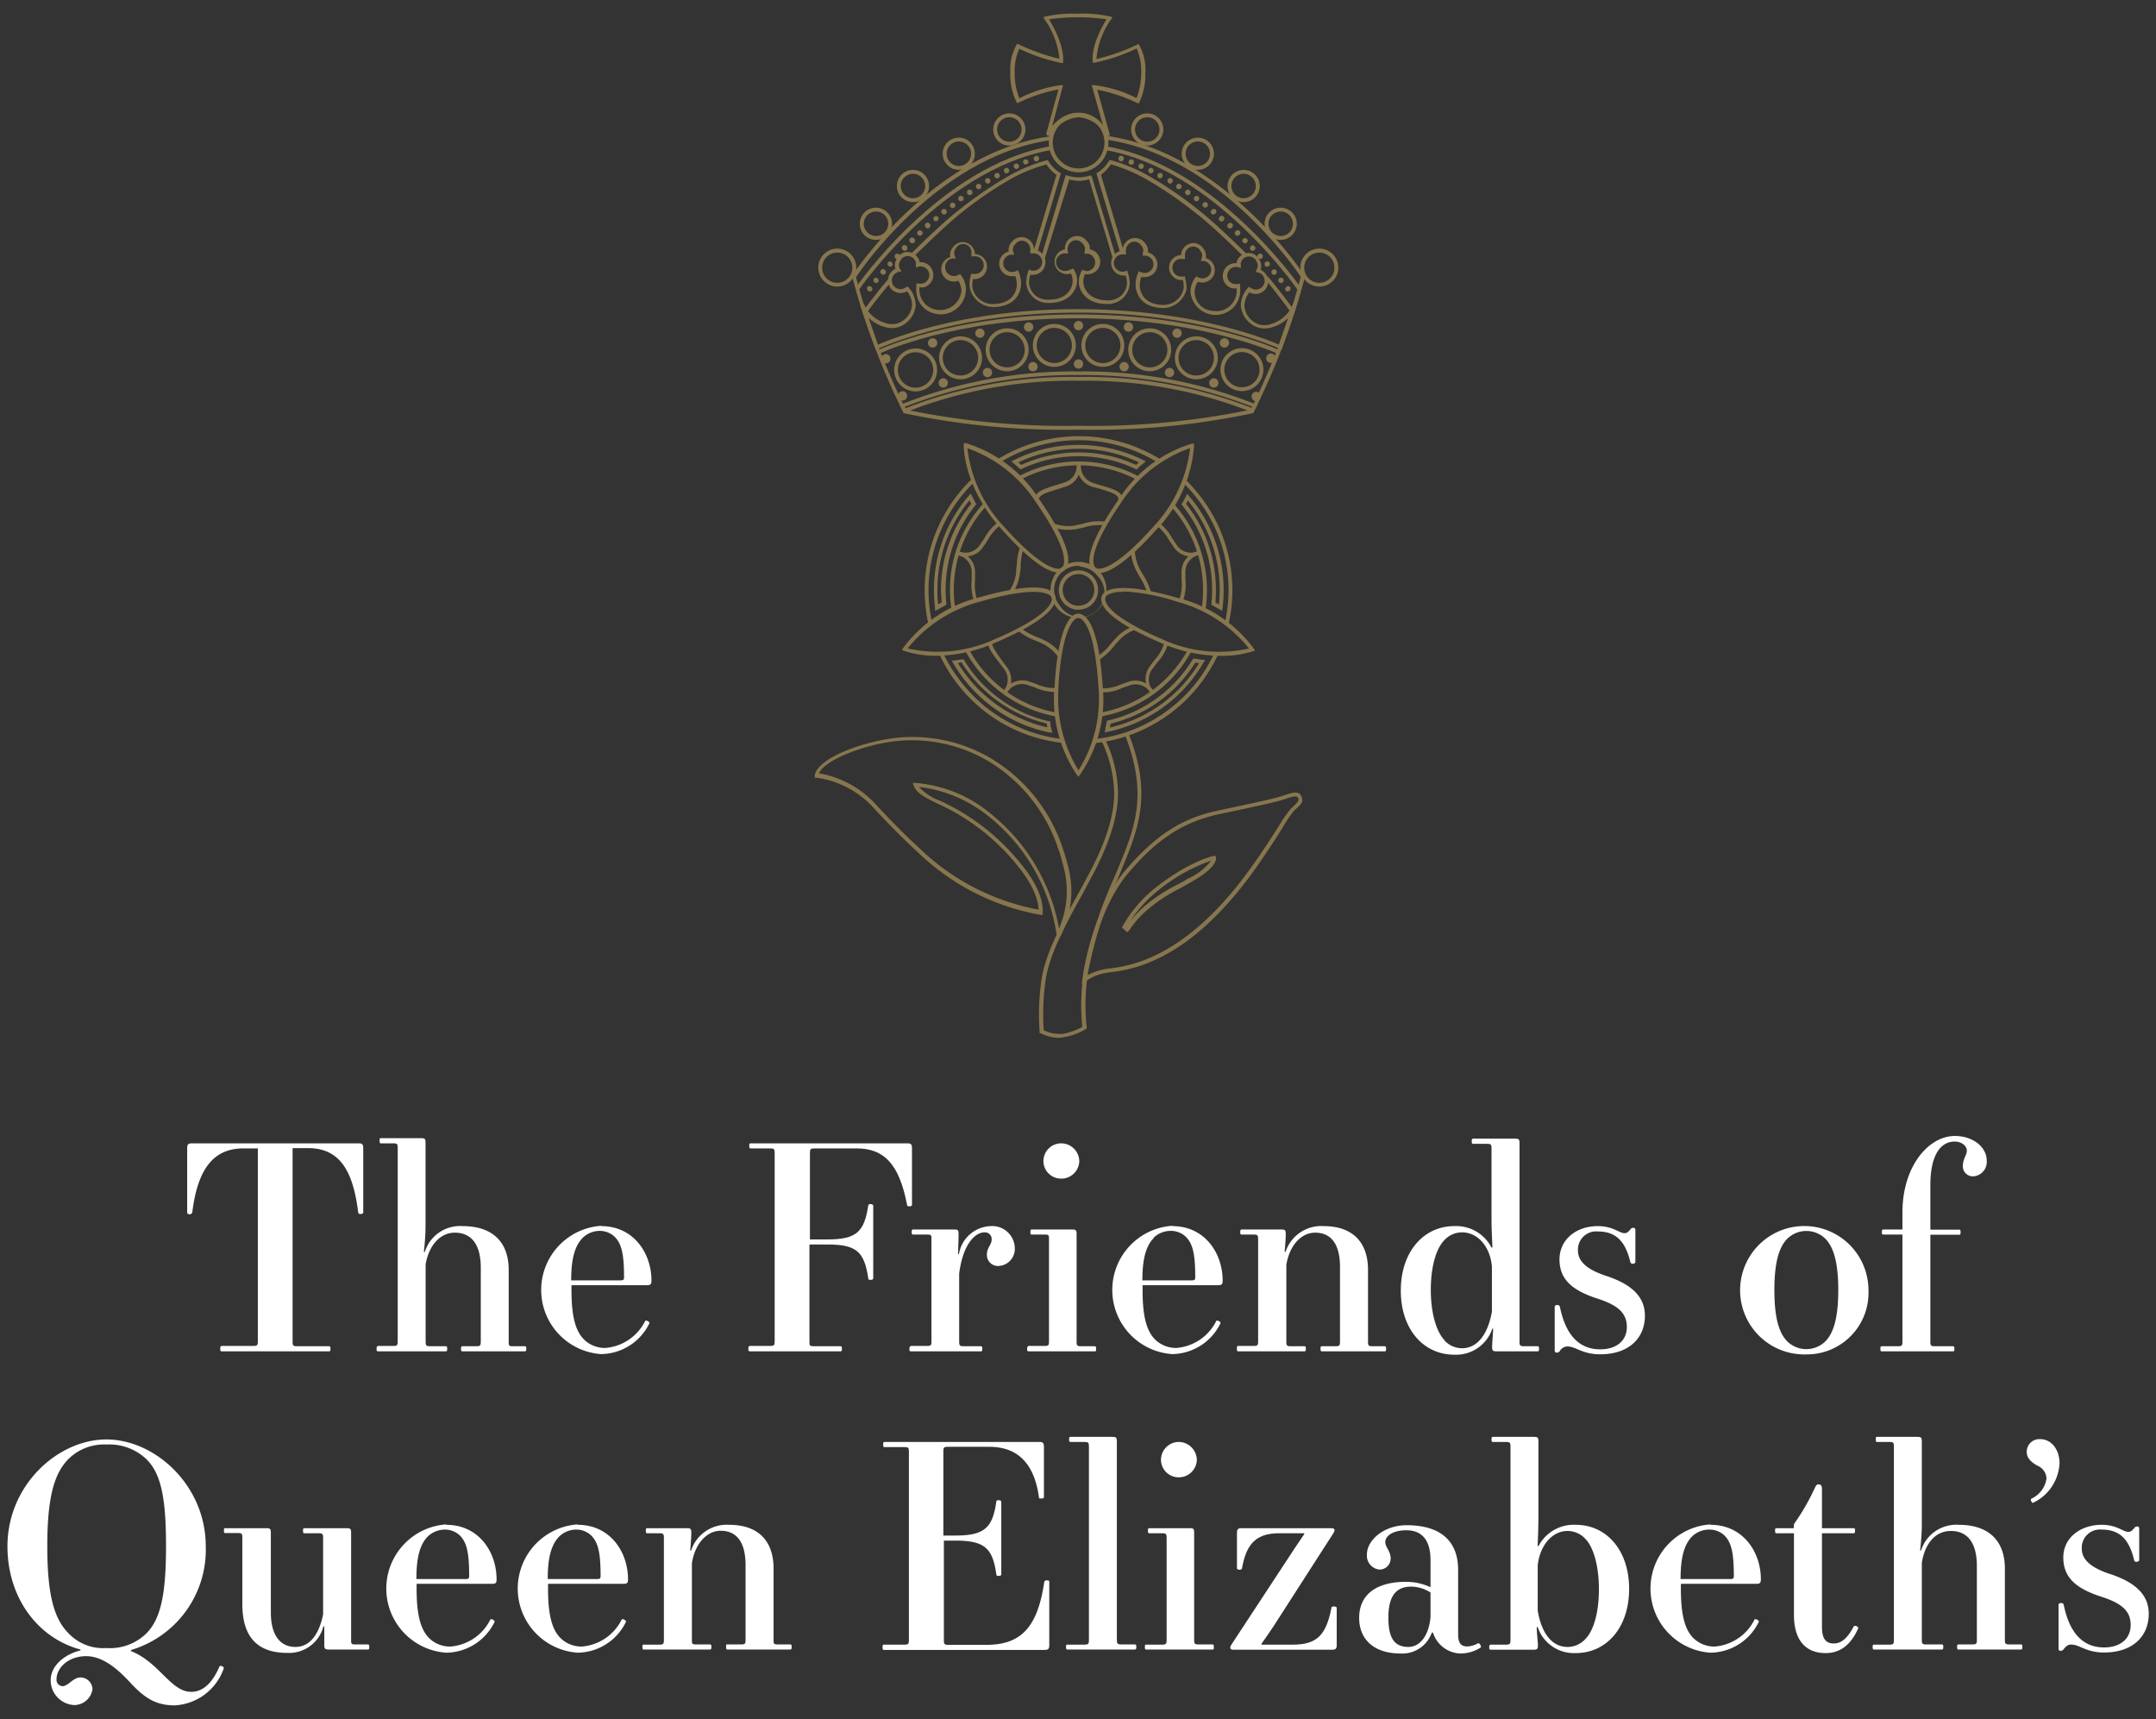 <?xml version="1.0" encoding="utf-8"?>
<svg id="Layer_1" data-name="Layer 1" xmlns="http://www.w3.org/2000/svg" viewBox="0 0 217 173"><rect x="0" y="0" width="217" height="173" fill="#333333" stroke="none"/><defs><style>.cls-1{fill:#fff;}.cls-2{fill:#87764e;}</style></defs><title>qe-centre-logo-white</title><path class="cls-1" d="M22.34,135.45h3.13c.42,0,.48-.06.48-.48v-19.4H24.5c-3,0-4.61,2.05-5.15,6.46a.29.29,0,0,1-.28.17c-.12,0-.23-.06-.23-.17v-6.46c0-.4.09-.51.48-.51H36.08c.4,0,.48.11.48.51V122c0,.14-.14.17-.26.17s-.22,0-.25-.17c-.54-4.41-2-6.46-5.06-6.46H29.45V135c0,.42.06.48.48.48h3.16c.11,0,.17,0,.17.26s-.06.25-.17.25H22.34c-.12,0-.17,0-.17-.25S22.22,135.45,22.34,135.45Z"/><path class="cls-1" d="M38.07,135.45h1.48c.42,0,.48-.06.48-.48V115.54c0-.43-.06-.48-.48-.48h-1.2c-.11,0-.14,0-.14-.26s0-.26.14-.26h4c.43,0,.48.06.48.49v8.42a22.47,22.47,0,0,1-.17,2.5l.09.06a3.71,3.71,0,0,1,3.81-2.62c3,0,4.64,1.59,4.64,4.41V135c0,.42,0,.48.48.48H52.8c.11,0,.17,0,.17.26s-.06.25-.17.25H46.57c-.11,0-.17,0-.17-.25s.06-.26.17-.26h1.34c.42,0,.48-.06.48-.48v-7.43c0-2.41-1-3.52-2.62-3.52-1.47,0-2.61,1.3-2.93,3.18V135c0,.42.06.48.49.48h1.51c.11,0,.17,0,.17.26s-.06.25-.17.25H38.07c-.12,0-.17,0-.17-.25S38,135.45,38.07,135.45Z"/><path class="cls-1" d="M60.51,123.39c3.24,0,5.06,2.7,5.06,5.49,0,.37-.11.46-.46.46H57.52v.51c0,2.76.45,4.18,1.31,5a3,3,0,0,0,2.1.8,4.91,4.91,0,0,0,4-2.7c.09-.15.49.08.43.22a5.48,5.48,0,0,1-4.86,3.1,6.47,6.47,0,0,1,0-12.91Zm-1.85,1.17c-.91.91-1.17,2.41-1.17,4.29H62.3c.4,0,.51,0,.51-.31,0-2.28-.23-3.36-.94-4.07a2.17,2.17,0,0,0-1.53-.6A2.47,2.47,0,0,0,58.66,124.56Z"/><path class="cls-1" d="M75.49,135.45h2c.42,0,.48-.06.48-.48V116.05c0-.42-.06-.48-.48-.48H75.58c-.11,0-.17,0-.17-.26s.06-.25.17-.25H91.31c.4,0,.48.11.48.51v5.66c0,.11-.05.17-.28.17s-.2-.09-.23-.23c-.8-4.07-2.33-5.6-5.06-5.6H82c-.43,0-.48.06-.48.48v8.68h1.79c2.93,0,3.67-.8,4.07-3.36,0-.14.08-.2.22-.2s.29.06.29.17v7.28c0,.12-.06.18-.29.18s-.2-.09-.22-.23c-.4-2.56-1.14-3.33-4.07-3.33H81.47V135c0,.42,0,.48.48.48h2.62c.11,0,.17,0,.17.26s-.06.25-.17.25H75.49c-.11,0-.17,0-.17-.25S75.38,135.45,75.49,135.45Z"/><path class="cls-1" d="M91.76,135.45h1.51c.43,0,.48-.06.48-.48V124.73c0-.43,0-.49-.48-.49H91.93c-.11,0-.17,0-.17-.25s.06-.26.17-.26H96c.43,0,.48.06.48.49v.14c0,.28-.05,1.39-.05,1.82l.08.06a3.36,3.36,0,0,1,3.21-2.85,2.27,2.27,0,0,1,2.42,2.19,1.72,1.72,0,0,1-1.62,1.82,1.11,1.11,0,0,1-1.19-1.11c0-.77.48-1,.48-1.56a.67.67,0,0,0-.71-.71c-1,0-2.19,1.25-2.56,4.15V135c0,.42.06.48.48.48h1.68c.11,0,.17,0,.17.26s-.06.25-.17.25h-7c-.11,0-.17,0-.17-.25S91.65,135.45,91.76,135.45Z"/><path class="cls-1" d="M103.59,135.45h1.51c.43,0,.48-.06.48-.48V124.73c0-.43,0-.49-.48-.49h-1.22c-.12,0-.17,0-.17-.25s.05-.26.17-.26h4c.42,0,.48.06.48.49V135c0,.42.06.48.48.48h1.31c.12,0,.17,0,.17.26s0,.25-.17.25h-6.6c-.11,0-.17,0-.17-.25S103.48,135.45,103.59,135.45Zm3.22-20.39a1.83,1.83,0,0,1,1.82,1.79,1.8,1.8,0,0,1-1.82,1.76,1.77,1.77,0,0,1-1.79-1.76A1.79,1.79,0,0,1,106.81,115.06Z"/><path class="cls-1" d="M118,123.39c3.24,0,5.06,2.7,5.06,5.49,0,.37-.11.46-.46.46H115v.51c0,2.76.45,4.18,1.31,5a3,3,0,0,0,2.1.8,4.91,4.91,0,0,0,4-2.7c.09-.15.49.08.43.22a5.48,5.48,0,0,1-4.86,3.1,6.47,6.47,0,0,1,0-12.91Zm-1.85,1.17c-.91.91-1.17,2.41-1.17,4.29h4.81c.4,0,.51,0,.51-.31,0-2.28-.23-3.36-.94-4.07a2.17,2.17,0,0,0-1.53-.6A2.47,2.47,0,0,0,116.11,124.56Z"/><path class="cls-1" d="M124.64,135.45h1.51c.42,0,.48-.06.48-.48V124.73c0-.43-.06-.49-.48-.49H125c-.11,0-.17,0-.17-.25s.06-.26.17-.26h3.93c.42,0,.48.06.48.49s-.06,1.16-.11,1.73l.08.06a3.78,3.78,0,0,1,3.84-2.62c2.87,0,4.47,1.57,4.47,4.41V135c0,.42.05.48.48.48h1.17c.11,0,.17,0,.17.26s-.06.25-.17.25h-6.26c-.12,0-.17,0-.17-.25s.05-.26.17-.26h1.31c.42,0,.48-.06.48-.48v-7.48c0-2.56-1.08-3.47-2.5-3.47s-2.59,1.3-2.9,3.24V135c0,.42.05.48.48.48h1.31c.11,0,.17,0,.17.26s-.06.25-.17.25h-6.6c-.11,0-.17,0-.17-.25S124.53,135.45,124.64,135.45Z"/><path class="cls-1" d="M146.37,123.39a4,4,0,0,1,3.75,2.16l.09,0c0-.29-.09-1.71-.09-2.82v-7.14c0-.43-.05-.48-.48-.48H148.3c-.11,0-.17,0-.17-.26s.06-.26.17-.26h4.16c.42,0,.48.06.48.49V135c0,.42.06.48.48.48h1.31c.11,0,.17,0,.17.26s-.06.25-.17.25h-4.07c-.42,0-.48-.05-.48-.48,0-.2.08-1.31.11-1.76l-.08-.06a3.85,3.85,0,0,1-3.84,2.64c-3.07,0-5.38-2.53-5.38-6.45S143.3,123.39,146.37,123.39Zm-1,11.49a2.41,2.41,0,0,0,1.79.8c1.54,0,2.59-1.4,3-3.67v-4.52c-.14-1.91-1.34-3.47-3-3.47a2.4,2.4,0,0,0-1.79.79c-.71.71-1.36,2.39-1.36,5S144.69,134.17,145.4,134.88Z"/><path class="cls-1" d="M160.82,123.39c1.53,0,2.16.71,2.67.71.28,0,.4-.14.6-.37a.36.36,0,0,1,.31-.17c.14,0,.2.09.2.23V127c0,.09-.11.18-.26.18a.23.23,0,0,1-.25-.18c-.51-2.13-1.48-3.07-3.27-3.07a1.83,1.83,0,0,0-2,1.91c0,.91.59,1.82,2.84,2.56,2.79.91,3.9,2.27,3.9,4,0,2.27-1.62,3.89-4.5,3.89-1.82,0-2.44-.79-3.32-.79a.92.92,0,0,0-.74.45.35.35,0,0,1-.32.17c-.14,0-.2-.08-.2-.22V131.5c0-.09.09-.17.26-.17s.23.08.26.17c.56,2.76,1.87,4.29,4.06,4.29,1.68,0,2.68-.91,2.68-2.24s-.77-2.17-3-2.88c-2.62-.85-3.78-2-3.78-3.95C157,124.61,158.77,123.39,160.82,123.39Z"/><path class="cls-1" d="M181.81,136.3a6.46,6.46,0,1,1,6.25-6.45A6.2,6.2,0,0,1,181.81,136.3ZM179.9,135a2.74,2.74,0,0,0,3.81,0c.85-.85,1.31-2.41,1.31-5.17s-.46-4.33-1.31-5.18a2.74,2.74,0,0,0-3.81,0c-.85.85-1.31,2.42-1.31,5.18S179.05,134.17,179.9,135Z"/><path class="cls-1" d="M198.61,118.38a1,1,0,0,1-1.05-1c0-.8.4-1.11.4-1.59s-.54-.91-1.22-.91c-1.4,0-2.45,1.33-2.45,4.38v4.49h2.87c.12,0,.17,0,.17.26s-.05.25-.17.25h-2.87V135c0,.42.06.48.48.48h1.77c.11,0,.17,0,.17.26s-.06.25-.17.25h-7.11c-.12,0-.17,0-.17-.25s.05-.26.17-.26H191c.43,0,.48-.06.48-.48V124.24h-1.9c-.11,0-.17,0-.17-.25s.06-.26.17-.26h1.9V122c0-4.61,2.62-7.68,5.27-7.68,1.85,0,3.21,1.13,3.21,2.47A1.45,1.45,0,0,1,198.61,118.38Z"/><path class="cls-1" d="M10.71,144.86c4.89,0,10,4.61,10,10.75a10.52,10.52,0,0,1-7.53,10.44h0v.11c2.85,1.11,4,4.1,6.06,4.1,1.42,0,2.3-1.28,2.84-2.53.09-.2.52,0,.43.2a5.53,5.53,0,0,1-4.92,3.69c-1.85,0-3-.68-4.52-2.33-1.2-1.31-2.73-2.62-4.38-2.62-1.88,0-3,1.23-3,2.31a.64.64,0,0,0,.6.71c.57,0,1.08-.88,1.79-.88A1.22,1.22,0,0,1,9.31,170a1.87,1.87,0,0,1-1.85,1.59,2.5,2.5,0,0,1-2.36-2.5c0-1.48,1.43-2.62,3-3V166h0C3.8,164.85.75,160.79.75,155.61.75,149.47,5.81,144.86,10.71,144.86ZM6.9,164.37a4.78,4.78,0,0,0,3.81,1.48,5.23,5.23,0,0,0,4-1.45c1.45-1.45,2-3.87,2-8.79s-.51-7.34-2-8.79a5.43,5.43,0,0,0-4-1.45,5.08,5.08,0,0,0-3.81,1.45c-1.45,1.45-2.14,3.87-2.14,8.79S5.45,162.92,6.9,164.37Z"/><path class="cls-1" d="M22.71,153.79h4.07c.42,0,.48.06.48.48v8c0,2.36,1,3.47,2.47,3.47s2.39-1.28,2.79-3.28v-7.68c0-.42-.06-.48-.48-.48H30.67c-.11,0-.17,0-.17-.26s.06-.25.17-.25h4.18c.43,0,.49.06.49.48V165c0,.43,0,.49.48.49H37c.11,0,.17,0,.17.25s-.06.26-.17.26H33.12c-.43,0-.48-.09-.48-.48,0-.23,0-1.2,0-1.82l-.08-.06a3.57,3.57,0,0,1-3.64,2.7c-3,0-4.53-1.59-4.53-4.92v-6.66c0-.42-.05-.48-.48-.48H22.71c-.12,0-.17,0-.17-.26S22.59,153.79,22.71,153.79Z"/><path class="cls-1" d="M44.92,153.45c3.24,0,5.06,2.7,5.06,5.49,0,.37-.11.45-.45.45h-7.6v.51c0,2.76.46,4.19,1.31,5a3,3,0,0,0,2.11.8,4.91,4.91,0,0,0,4-2.71c.08-.14.48.09.43.23a5.48,5.48,0,0,1-4.87,3.1,6.47,6.47,0,0,1,0-12.91Zm-1.85,1.16c-.91.91-1.16,2.42-1.16,4.3h4.8c.4,0,.51,0,.51-.31,0-2.28-.22-3.36-.93-4.07a2.18,2.18,0,0,0-1.54-.6A2.53,2.53,0,0,0,43.07,154.61Z"/><path class="cls-1" d="M58.15,153.45c3.24,0,5.06,2.7,5.06,5.49,0,.37-.11.45-.46.45H55.16v.51c0,2.76.45,4.19,1.31,5a3,3,0,0,0,2.1.8,4.9,4.9,0,0,0,4-2.71c.09-.14.49.09.43.23a5.48,5.48,0,0,1-4.86,3.1,6.47,6.47,0,0,1,0-12.91Zm-1.85,1.16c-.91.91-1.17,2.42-1.17,4.3h4.81c.4,0,.51,0,.51-.31,0-2.28-.23-3.36-.94-4.07a2.17,2.17,0,0,0-1.53-.6A2.51,2.51,0,0,0,56.3,154.61Z"/><path class="cls-1" d="M64.83,165.51h1.51c.42,0,.48-.06.48-.49V154.78c0-.42-.06-.48-.48-.48H65.17c-.11,0-.17,0-.17-.26s.06-.25.17-.25H69.1c.42,0,.48.06.48.48s-.06,1.17-.11,1.74l.08.05a3.78,3.78,0,0,1,3.84-2.61c2.87,0,4.47,1.56,4.47,4.41V165c0,.43,0,.49.48.49h1.17c.11,0,.17,0,.17.25s-.06.26-.17.26H73.25c-.12,0-.17,0-.17-.26s0-.25.17-.25h1.31c.42,0,.48-.06.48-.49v-7.48c0-2.56-1.08-3.47-2.5-3.47s-2.59,1.31-2.9,3.25V165c0,.43,0,.49.48.49h1.31c.11,0,.17,0,.17.25s-.06.26-.17.26h-6.6c-.12,0-.17,0-.17-.26S64.71,165.51,64.83,165.51Z"/><path class="cls-1" d="M89,165.51h2c.42,0,.48-.06.48-.49V146.11c0-.43-.06-.48-.48-.48H89.06c-.11,0-.17,0-.17-.26s.06-.26.17-.26h15.53c.4,0,.48.12.48.52v5c0,.12,0,.17-.28.17s-.2-.05-.23-.2c-.51-3.49-2.27-5-5-5H95.43c-.42,0-.48.05-.48.48v8.45h1.22c2.93,0,3.73-.8,4.1-3.36,0-.14.08-.2.22-.2s.29.06.29.17v7.28c0,.12-.06.17-.29.17s-.19-.08-.22-.22c-.37-2.56-1.17-3.33-4.1-3.33H95v10c0,.43.06.49.48.49h3.81c3.59,0,5.15-1.91,5.81-6.29a.22.22,0,0,1,.25-.2c.23,0,.26.06.26.17v6.32c0,.4-.09.51-.49.51H89c-.11,0-.17,0-.17-.26S88.86,165.51,89,165.51Z"/><path class="cls-1" d="M107.46,165.51h1.65c.43,0,.49-.06.49-.49V145.6c0-.43-.06-.49-.49-.49h-1.34c-.11,0-.17,0-.17-.25s.06-.26.17-.26h4.16c.42,0,.48.06.48.49V165c0,.43.06.49.48.49h1.31c.12,0,.17,0,.17.25s-.05.26-.17.26h-6.74c-.11,0-.17,0-.17-.26S107.35,165.51,107.46,165.51Z"/><path class="cls-1" d="M115.43,165.51h1.5c.43,0,.49-.06.49-.49V154.78c0-.42-.06-.48-.49-.48h-1.22c-.11,0-.17,0-.17-.26s.06-.25.17-.25h4c.43,0,.48.06.48.48V165c0,.43.06.49.49.49H122c.12,0,.17,0,.17.25s0,.26-.17.26h-6.59c-.12,0-.18,0-.18-.26S115.31,165.51,115.43,165.51Zm3.21-20.4a1.84,1.84,0,0,1,1.82,1.8,1.81,1.81,0,0,1-1.82,1.76,1.78,1.78,0,0,1-1.79-1.76A1.81,1.81,0,0,1,118.64,145.11Z"/><path class="cls-1" d="M130.33,155.78l.94-1.39,0-.09h-2.56c-2.5,0-3.3,1.34-3.7,3.5,0,.11-.06.17-.25.17s-.26-.06-.26-.17v-3.58c0-.29.11-.43.4-.43H134c.34,0,.42.17.2.51l-6,9.33c-.52.77-.86,1.28-1.23,1.79l0,.09h3.16c2.44,0,3.35-1,3.87-3.67,0-.12.05-.17.25-.17s.29.05.29.17v3.75c0,.29-.12.43-.4.43h-10c-.34,0-.4-.2-.2-.51Z"/><path class="cls-1" d="M141.51,159.19a5.76,5.76,0,0,1,2.47.54V157c0-2.16-1-3-2.42-3s-2.13.6-2.13,1.17.54.91.54,1.67a1.11,1.11,0,0,1-1.17,1.11,1.41,1.41,0,0,1-1.22-1.53c0-1.4,1.68-2.93,4-2.93,3.47,0,5.18,1.65,5.18,4.49v6.52c0,.91.34,1.19.91,1.19a2.37,2.37,0,0,0,1.08-.31c.14-.09.4.34.28.42a3.81,3.81,0,0,1-2.1.6,3,3,0,0,1-2.7-2.1h-.12a3.14,3.14,0,0,1-3.15,2.1c-2.88,0-4.16-1.62-4.16-3.55C136.78,160.5,138.49,159.19,141.51,159.19Zm.25,6.55c1.14,0,2.05-1.11,2.22-3v-2.48a3.7,3.7,0,0,0-1.93-.59c-1.4,0-2.31.76-2.31,3.13C139.74,165,140.45,165.74,141.76,165.74Z"/><path class="cls-1" d="M150.07,165.51h1.47c.43,0,.49-.06.49-.49V145.6c0-.43-.06-.49-.49-.49h-1.25c-.11,0-.17,0-.17-.25s.06-.26.17-.26h4.07c.43,0,.48.06.48.49v7.65c0,.77-.05,2.3-.08,2.81l.08.06a4,4,0,0,1,3.76-2.16c3.07,0,5.37,2.53,5.37,6.45s-2.3,6.46-5.37,6.46a3.85,3.85,0,0,1-3.84-2.64l-.09.05c0,.46.12,1.57.12,1.77,0,.42-.06.48-.49.48h-4.23c-.12,0-.18,0-.18-.26S150,165.51,150.07,165.51Zm9.5-10.64a2.42,2.42,0,0,0-1.8-.8c-1.62,0-2.81,1.57-3,3.47v4.53c.37,2.27,1.42,3.67,3,3.67a2.42,2.42,0,0,0,1.8-.8c.71-.71,1.36-2.39,1.36-5S160.28,155.58,159.57,154.87Z"/><path class="cls-1" d="M172.16,153.45c3.25,0,5.07,2.7,5.07,5.49,0,.37-.12.45-.46.45h-7.59v.51c0,2.76.45,4.19,1.31,5a3,3,0,0,0,2.1.8,4.9,4.9,0,0,0,4-2.71c.09-.14.49.09.43.23a5.48,5.48,0,0,1-4.87,3.1,6.47,6.47,0,0,1,0-12.91Zm-1.84,1.16c-.91.91-1.17,2.42-1.17,4.3H174c.39,0,.51,0,.51-.31,0-2.28-.23-3.36-.94-4.07a2.18,2.18,0,0,0-1.54-.6A2.49,2.49,0,0,0,170.32,154.61Z"/><path class="cls-1" d="M178.82,153.79h1.73v-.26a.45.45,0,0,1,.12-.31,22.36,22.36,0,0,0,2-3.5c.14-.28.2-.34.37-.34s.34.06.34.48v3.93h3.16c.11,0,.17,0,.17.25s-.06.26-.17.26h-3.16v9.42c0,1.25.43,1.67,1.19,1.67s1.37-.51,2-1.7c.08-.17.54,0,.45.2-.77,1.7-1.85,2.47-3.27,2.47-2,0-3.19-1.28-3.19-3.84V154.3h-1.73c-.11,0-.17,0-.17-.26S178.71,153.79,178.82,153.79Z"/><path class="cls-1" d="M188.66,165.51h1.48c.42,0,.48-.06.48-.49V145.6c0-.43-.06-.49-.48-.49h-1.2c-.11,0-.14,0-.14-.25s0-.26.14-.26h4c.43,0,.49.06.49.49v8.42c0,.68-.09,1.87-.17,2.5l.08.05a3.73,3.73,0,0,1,3.81-2.61c3,0,4.64,1.59,4.64,4.41V165c0,.43.06.49.48.49h1.11c.12,0,.17,0,.17.25s-.05.26-.17.26h-6.23c-.11,0-.17,0-.17-.26s.06-.25.17-.25h1.34c.43,0,.48-.06.48-.49V157.6c0-2.42-1-3.53-2.61-3.53s-2.62,1.31-2.93,3.19V165c0,.43.05.49.48.49h1.51c.11,0,.17,0,.17.25s-.06.26-.17.26h-6.77c-.11,0-.17,0-.17-.26S188.55,165.51,188.66,165.51Z"/><path class="cls-1" d="M205.35,144.83c1.09,0,1.94,1,1.94,2.45a4.66,4.66,0,0,1-2.65,3.95c-.14.08-.31-.34-.2-.4a2.65,2.65,0,0,0,1.54-2.05,1.47,1.47,0,0,0-.91-1.28c-.83-.45-1.08-.91-1.08-1.39A1.27,1.27,0,0,1,205.35,144.83Z"/><path class="cls-1" d="M211.53,153.45c1.53,0,2.16.71,2.67.71.28,0,.4-.14.6-.37a.36.36,0,0,1,.31-.17c.14,0,.2.08.2.23V157c0,.09-.11.17-.26.17s-.22,0-.25-.17c-.51-2.13-1.48-3.07-3.27-3.07a1.83,1.83,0,0,0-2,1.91c0,.91.59,1.82,2.84,2.56,2.79.91,3.9,2.27,3.9,4,0,2.28-1.62,3.9-4.5,3.9-1.82,0-2.44-.8-3.32-.8-.29,0-.49.15-.74.46a.37.37,0,0,1-.32.17c-.14,0-.2-.08-.2-.23v-4.41c0-.08.09-.17.26-.17s.23.09.26.17c.56,2.76,1.87,4.3,4.06,4.3,1.68,0,2.68-.91,2.68-2.25s-.77-2.16-3-2.87c-2.62-.85-3.78-2-3.78-3.95C207.69,154.67,209.48,153.45,211.53,153.45Z"/><path class="cls-2" d="M108.56,17.34a3,3,0,1,1,3-3A3,3,0,0,1,108.56,17.34Zm0-5.59a2.6,2.6,0,1,0,2.6,2.6A2.6,2.6,0,0,0,108.56,11.75Z"/><path class="cls-2" d="M115.47,14.65A1.62,1.62,0,1,1,117.09,13,1.63,1.63,0,0,1,115.47,14.65Zm0-2.85A1.23,1.23,0,1,0,116.7,13,1.23,1.23,0,0,0,115.47,11.8Z"/><path class="cls-2" d="M120.56,17.09a1.62,1.62,0,1,1,1.62-1.62A1.62,1.62,0,0,1,120.56,17.09Zm0-2.85a1.23,1.23,0,1,0,1.23,1.23A1.23,1.23,0,0,0,120.56,14.24Z"/><path class="cls-2" d="M125.17,20.34a1.62,1.62,0,1,1,1.62-1.62A1.62,1.62,0,0,1,125.17,20.34Zm0-2.85a1.23,1.23,0,1,0,1.23,1.23A1.24,1.24,0,0,0,125.17,17.49Z"/><path class="cls-2" d="M128.9,24.14a1.62,1.62,0,1,1,1.62-1.62A1.62,1.62,0,0,1,128.9,24.14Zm0-2.85a1.23,1.23,0,1,0,1.23,1.23A1.23,1.23,0,0,0,128.9,21.29Z"/><path class="cls-2" d="M132.79,28.84a1.91,1.91,0,1,1,1.91-1.91A1.91,1.91,0,0,1,132.79,28.84Zm0-3.42a1.52,1.52,0,1,0,1.52,1.51A1.52,1.52,0,0,0,132.79,25.42Z"/><path class="cls-2" d="M88.17,24.14a1.62,1.62,0,1,1,1.61-1.62A1.61,1.61,0,0,1,88.17,24.14Zm0-2.85a1.23,1.23,0,1,0,1.23,1.23A1.23,1.23,0,0,0,88.17,21.29Z"/><path class="cls-2" d="M84.28,28.84a1.91,1.91,0,1,1,1.9-1.91A1.92,1.92,0,0,1,84.28,28.84Zm0-3.42a1.52,1.52,0,1,0,1.51,1.51A1.52,1.52,0,0,0,84.28,25.42Z"/><path class="cls-2" d="M101.59,14.65A1.62,1.62,0,1,1,103.21,13,1.63,1.63,0,0,1,101.59,14.65Zm0-2.85A1.23,1.23,0,1,0,102.82,13,1.23,1.23,0,0,0,101.59,11.8Z"/><path class="cls-2" d="M96.5,17.09a1.62,1.62,0,1,1,1.62-1.62A1.62,1.62,0,0,1,96.5,17.09Zm0-2.85a1.23,1.23,0,1,0,1.24,1.23A1.23,1.23,0,0,0,96.5,14.24Z"/><path class="cls-2" d="M91.89,20.34a1.62,1.62,0,1,1,1.62-1.62A1.62,1.62,0,0,1,91.89,20.34Zm0-2.85a1.23,1.23,0,1,0,1.23,1.23A1.24,1.24,0,0,0,91.89,17.49Z"/><path class="cls-2" d="M90.64,40.93S89.22,38.1,88,34.79a63.45,63.45,0,0,1-2.21-6.92l0-.08,0-.07c.08-.12,8.08-12.38,19.93-14l.06.38c-11.22,1.59-19,12.82-19.62,13.81a68.75,68.75,0,0,0,2.18,6.8c1.23,3.28,2.62,6.07,2.64,6.1Z"/><path class="cls-2" d="M108.75,43.24h-.36A77.69,77.69,0,0,1,91.05,41.6l-.09,0-.41-.83.18-.08a46.74,46.74,0,0,1,17.72-3.31h.24a46.58,46.58,0,0,1,17.68,3.3l.18.08-.42.83-.08,0A76.63,76.63,0,0,1,108.75,43.24Zm-17.52-2a79,79,0,0,0,17.16,1.61h.36a78.18,78.18,0,0,0,17.12-1.62l.15-.31a47.07,47.07,0,0,0-17.33-3.18h-.24a47.23,47.23,0,0,0-17.37,3.19Z"/><path class="cls-2" d="M91.12,41.5,91,41.14a46.14,46.14,0,0,1,17.49-3.21h.24a45.92,45.92,0,0,1,17.43,3.19l-.16.35a45.6,45.6,0,0,0-17.27-3.15h-.24A45.46,45.46,0,0,0,91.12,41.5Z"/><path class="cls-2" d="M126.45,40.93l-.34-.17s1.41-2.82,2.63-6.1a68.75,68.75,0,0,0,2.18-6.8c-.66-1-8.4-12.22-19.62-13.81l.06-.38c11.85,1.67,19.85,13.93,19.93,14.05l.05.07,0,.08a65.23,65.23,0,0,1-2.22,6.92C127.87,38.1,126.47,40.9,126.45,40.93Z"/><path class="cls-2" d="M87.36,29.25a.29.29,0,0,0,.39,0,.27.27,0,0,0-.06-.38.26.26,0,0,0-.38,0A.27.27,0,0,0,87.36,29.25Z"/><path class="cls-2" d="M88,28.4a.27.27,0,0,0,.38,0A.28.28,0,0,0,88,28,.27.27,0,0,0,88,28.4Z"/><path class="cls-2" d="M88.71,27.57a.27.27,0,1,0,.35-.41.26.26,0,0,0-.38,0A.27.27,0,0,0,88.71,27.57Z"/><path class="cls-2" d="M89.42,26.75a.27.27,0,0,0,.38,0,.28.28,0,0,0-.41-.37A.26.26,0,0,0,89.42,26.75Z"/><path class="cls-2" d="M90.14,26a.27.27,0,0,0,.37-.39.27.27,0,0,0-.39,0A.26.26,0,0,0,90.14,26Z"/><path class="cls-2" d="M90.88,25.16a.26.26,0,0,0,.38,0,.27.27,0,0,0,0-.38.27.27,0,1,0-.37.38Z"/><path class="cls-2" d="M91.63,24.39A.27.27,0,1,0,92,24a.27.27,0,1,0-.38.38Z"/><path class="cls-2" d="M92.4,23.64a.27.27,0,0,0,.38,0,.26.26,0,0,0,0-.38.28.28,0,0,0-.39,0A.27.27,0,0,0,92.4,23.64Z"/><path class="cls-2" d="M93.19,22.9a.27.27,0,0,0,.38,0,.28.28,0,0,0,0-.39.27.27,0,1,0-.39.37Z"/><path class="cls-2" d="M94,22.18a.27.27,0,0,0,.41-.35.27.27,0,0,0-.39,0A.27.27,0,0,0,94,22.18Z"/><path class="cls-2" d="M94.81,21.48a.27.27,0,0,0,.42-.34.28.28,0,0,0-.39-.05A.27.27,0,0,0,94.81,21.48Z"/><path class="cls-2" d="M95.65,20.8a.27.27,0,1,0,.42-.33.27.27,0,0,0-.38,0A.26.26,0,0,0,95.65,20.8Z"/><path class="cls-2" d="M96.5,20.14a.28.28,0,0,0,.38.07.27.27,0,0,0,.06-.38.28.28,0,0,0-.38-.07A.26.26,0,0,0,96.5,20.14Z"/><path class="cls-2" d="M97.38,19.52a.28.28,0,0,0,.38.07.28.28,0,0,0-.32-.46A.28.28,0,0,0,97.38,19.52Z"/><path class="cls-2" d="M98.27,18.91a.28.28,0,0,0,.38.09.27.27,0,0,0,.08-.37.28.28,0,0,0-.38-.09A.26.26,0,0,0,98.27,18.91Z"/><path class="cls-2" d="M99.19,18.34a.26.26,0,0,0,.37.09.28.28,0,0,0,.08-.38.25.25,0,0,0-.36-.09A.28.28,0,0,0,99.19,18.34Z"/><path class="cls-2" d="M100.12,17.8a.29.29,0,0,0,.37.12.28.28,0,0,0,.11-.37.27.27,0,0,0-.37-.12A.27.27,0,0,0,100.12,17.8Z"/><path class="cls-2" d="M101.07,17.29a.26.26,0,0,0,.36.12.27.27,0,0,0,.12-.36.26.26,0,0,0-.36-.13A.28.28,0,0,0,101.07,17.29Z"/><path class="cls-2" d="M102.05,16.84a.28.28,0,0,0,.36.14.28.28,0,0,0,.13-.36.26.26,0,0,0-.35-.14A.27.27,0,0,0,102.05,16.84Z"/><path class="cls-2" d="M103,16.41a.27.27,0,0,0,.5-.19.28.28,0,0,0-.35-.17A.26.26,0,0,0,103,16.41Z"/><path class="cls-2" d="M104.05,16.05a.29.29,0,0,0,.34.18.29.29,0,0,0,.18-.35.27.27,0,0,0-.34-.18A.28.28,0,0,0,104.05,16.05Z"/><path class="cls-2" d="M129.79,29.25a.27.27,0,0,0,.05-.38.26.26,0,0,0-.38,0,.27.27,0,0,0-.06.38A.29.29,0,0,0,129.79,29.25Z"/><path class="cls-2" d="M129.12,28.4a.26.26,0,0,0,0-.38.27.27,0,0,0-.38,0,.27.27,0,0,0,0,.39A.27.27,0,0,0,129.12,28.4Z"/><path class="cls-2" d="M128.43,27.57a.27.27,0,1,0-.38,0A.26.26,0,0,0,128.43,27.57Z"/><path class="cls-2" d="M127.73,26.75a.26.26,0,0,0,0-.38.28.28,0,0,0-.41.37A.27.27,0,0,0,127.73,26.75Z"/><path class="cls-2" d="M127,26a.27.27,0,1,0-.37-.39.26.26,0,0,0,0,.38A.27.27,0,0,0,127,26Z"/><path class="cls-2" d="M126.27,25.16a.27.27,0,1,0-.38,0A.26.26,0,0,0,126.27,25.16Z"/><path class="cls-2" d="M125.52,24.39a.27.27,0,0,0-.38-.38.27.27,0,1,0,.38.38Z"/><path class="cls-2" d="M124.75,23.64a.27.27,0,1,0-.39-.37.27.27,0,0,0,0,.38A.28.28,0,0,0,124.75,23.64Z"/><path class="cls-2" d="M124,22.9a.27.27,0,1,0-.39-.37.28.28,0,0,0,0,.39A.27.27,0,0,0,124,22.9Z"/><path class="cls-2" d="M123.16,22.18a.27.27,0,1,0-.41-.35.27.27,0,0,0,0,.38A.27.27,0,0,0,123.16,22.18Z"/><path class="cls-2" d="M122.34,21.48a.27.27,0,0,0,0-.39.28.28,0,0,0-.39.05.27.27,0,0,0,0,.38A.28.28,0,0,0,122.34,21.48Z"/><path class="cls-2" d="M121.5,20.8a.28.28,0,0,0,0-.38.27.27,0,0,0-.38,0,.27.27,0,1,0,.42.33Z"/><path class="cls-2" d="M120.65,20.14a.27.27,0,0,0-.06-.38.28.28,0,0,0-.38.07.27.27,0,0,0,.06.38A.28.28,0,0,0,120.65,20.14Z"/><path class="cls-2" d="M119.77,19.52a.28.28,0,0,0-.07-.39.26.26,0,0,0-.37.08.27.27,0,0,0,.06.38A.28.28,0,0,0,119.77,19.52Z"/><path class="cls-2" d="M118.88,18.91a.27.27,0,0,0-.08-.37.28.28,0,0,0-.38.09.27.27,0,0,0,.08.37A.28.28,0,0,0,118.88,18.91Z"/><path class="cls-2" d="M118,18.34a.28.28,0,0,0-.09-.38.27.27,0,0,0-.37.09.29.29,0,0,0,.09.38A.26.26,0,0,0,118,18.34Z"/><path class="cls-2" d="M117,17.8a.28.28,0,0,0-.11-.37.27.27,0,0,0-.37.12.28.28,0,0,0,.11.37A.29.29,0,0,0,117,17.8Z"/><path class="cls-2" d="M116.08,17.29a.28.28,0,0,0-.12-.37.26.26,0,0,0-.36.13.27.27,0,0,0,.12.36A.26.26,0,0,0,116.08,17.29Z"/><path class="cls-2" d="M115.1,16.84a.27.27,0,0,0-.14-.36.26.26,0,0,0-.35.14.28.28,0,0,0,.13.36A.28.28,0,0,0,115.1,16.84Z"/><path class="cls-2" d="M114.11,16.41a.27.27,0,0,0-.15-.36.28.28,0,0,0-.35.17.25.25,0,0,0,.15.34A.27.27,0,0,0,114.11,16.41Z"/><path class="cls-2" d="M113.09,16.05a.27.27,0,1,0-.51-.17.3.3,0,0,0,.17.35A.28.28,0,0,0,113.09,16.05Z"/><path class="cls-2" d="M91.92,25.85l-.27-.27s3-3,4.76-4.36a39.36,39.36,0,0,1,5.15-3.53,16.36,16.36,0,0,1,3.78-1.56l.13,0,.08.12a3.49,3.49,0,0,0,1.11,1.12l.12.08-2.39,8-.38-.11,2.32-7.74a3.81,3.81,0,0,1-1-1.05A16.08,16.08,0,0,0,101.75,18a38.68,38.68,0,0,0-5.1,3.5C94.94,22.86,92,25.83,91.92,25.85Z"/><path class="cls-2" d="M130.64,29.22c-.08-.12-8.35-12.15-19.33-14.11l.07-.38c11.14,2,19.5,14.15,19.58,14.27Z"/><path class="cls-2" d="M86.41,29.22,86.09,29c.08-.12,8.44-12.28,19.58-14.27l.07.38C94.76,17.07,86.49,29.1,86.41,29.22Z"/><path class="cls-2" d="M125.19,25.85s-3-3-4.73-4.32a39.69,39.69,0,0,0-5.1-3.5,16.48,16.48,0,0,0-3.55-1.49,4,4,0,0,1-1,1.05l2.31,7.74-.37.11-2.4-8,.13-.08a3.6,3.6,0,0,0,1.11-1.12l.07-.12.14,0a16.36,16.36,0,0,1,3.78,1.56,39.36,39.36,0,0,1,5.15,3.53c1.73,1.35,4.73,4.33,4.76,4.36Z"/><path class="cls-2" d="M125,39.36a2.16,2.16,0,1,1,2.16-2.16A2.16,2.16,0,0,1,125,39.36Zm0-3.93a1.77,1.77,0,1,0,1.77,1.77A1.77,1.77,0,0,0,125,35.43Z"/><path class="cls-2" d="M120.41,38.17A2.16,2.16,0,1,1,122.57,36,2.16,2.16,0,0,1,120.41,38.17Zm0-3.94A1.78,1.78,0,1,0,122.18,36,1.78,1.78,0,0,0,120.41,34.23Z"/><path class="cls-2" d="M115.72,37.36a2.16,2.16,0,1,1,2.16-2.16A2.16,2.16,0,0,1,115.72,37.36Zm0-3.93a1.77,1.77,0,1,0,1.78,1.77A1.78,1.78,0,0,0,115.72,33.43Z"/><path class="cls-2" d="M111,36.92a2.16,2.16,0,1,1,2.16-2.16A2.16,2.16,0,0,1,111,36.92ZM111,33a1.77,1.77,0,1,0,1.77,1.77A1.77,1.77,0,0,0,111,33Z"/><path class="cls-2" d="M92.16,39.39a2.16,2.16,0,1,1,2.16-2.16A2.17,2.17,0,0,1,92.16,39.39Zm0-3.94a1.78,1.78,0,1,0,1.77,1.78A1.78,1.78,0,0,0,92.16,35.45Z"/><path class="cls-2" d="M96.68,38.17A2.16,2.16,0,1,1,98.84,36,2.16,2.16,0,0,1,96.68,38.17Zm0-3.94A1.78,1.78,0,1,0,98.45,36,1.78,1.78,0,0,0,96.68,34.23Z"/><path class="cls-2" d="M101.37,37.36a2.16,2.16,0,1,1,2.16-2.16A2.17,2.17,0,0,1,101.37,37.36Zm0-3.93a1.77,1.77,0,1,0,1.77,1.77A1.78,1.78,0,0,0,101.37,33.43Z"/><path class="cls-2" d="M106.12,36.92a2.16,2.16,0,1,1,2.16-2.16A2.16,2.16,0,0,1,106.12,36.92Zm0-3.93a1.77,1.77,0,1,0,1.77,1.77A1.77,1.77,0,0,0,106.12,33Z"/><path class="cls-2" d="M128.58,35.58c-.07,0-7.65-3.55-20.13-3.55s-19.84,3.51-19.91,3.55l-.17-.35c.07,0,7.5-3.59,20.08-3.59s20.22,3.55,20.3,3.59Z"/><circle class="cls-2" cx="108.55" cy="32.77" r="0.47"/><circle class="cls-2" cx="108.55" cy="36.63" r="0.47"/><circle class="cls-2" cx="113.58" cy="32.91" r="0.47"/><circle class="cls-2" cx="118.47" cy="33.53" r="0.47"/><circle class="cls-2" cx="123.24" cy="34.51" r="0.47"/><circle class="cls-2" cx="127.91" cy="36.05" r="0.47"/><circle class="cls-2" cx="89.16" cy="36.1" r="0.47"/><circle class="cls-2" cx="117.71" cy="37.49" r="0.47"/><circle class="cls-2" cx="122.17" cy="38.54" r="0.47"/><circle class="cls-2" cx="126.44" cy="39.9" r="0.47"/><circle class="cls-2" cx="113.14" cy="36.9" r="0.47"/><circle class="cls-2" cx="103.53" cy="32.91" r="0.47"/><circle class="cls-2" cx="98.63" cy="33.53" r="0.47"/><circle class="cls-2" cx="93.87" cy="34.51" r="0.47"/><circle class="cls-2" cx="99.39" cy="37.49" r="0.47"/><circle class="cls-2" cx="94.94" cy="38.54" r="0.47"/><circle class="cls-2" cx="90.84" cy="39.84" r="0.47"/><circle class="cls-2" cx="103.97" cy="36.9" r="0.47"/><path class="cls-2" d="M105.63,13.71l-.31-.13,0-.18L106.53,9a16.56,16.56,0,0,0-4,1.32l-.16.07-.08-.16a6.23,6.23,0,0,1-.6-2.94,5,5,0,0,1,.61-2.76l.09-.13.15.07a20.09,20.09,0,0,0,4.08,1.44,8,8,0,0,0-1.48-3.95L105,1.73l.24-.07a12.47,12.47,0,0,1,3.24-.28,12.61,12.61,0,0,1,3.25.28l.24.07-.13.21a7.93,7.93,0,0,0-1.48,4,20.09,20.09,0,0,0,4.08-1.44l.14-.07.1.13a5.17,5.17,0,0,1,.6,2.76,6.47,6.47,0,0,1-.59,2.94l-.09.16-.16-.07a16.78,16.78,0,0,0-4-1.32l1.28,4.57-.3.16-.17-.21a3.36,3.36,0,0,0-2.69-1.75,3.61,3.61,0,0,0-2.8,1.79Zm1.16-5.14H107l-1.1,4.13a3.54,3.54,0,0,1,2.62-1.34,3.38,3.38,0,0,1,2.5,1.28l-1.14-4.07h.26a12.71,12.71,0,0,1,4.25,1.3,6.89,6.89,0,0,0,.47-2.6,5.32,5.32,0,0,0-.46-2.39,18.66,18.66,0,0,1-4.23,1.43l-.19,0,0-.19c0-.06-.25-1.45,1.38-4.18a20.91,20.91,0,0,0-5.77,0C107.23,4.7,107,6.09,107,6.15l0,.19-.18,0a18.66,18.66,0,0,1-4.23-1.43,5.32,5.32,0,0,0-.46,2.39,6.58,6.58,0,0,0,.47,2.59A12.79,12.79,0,0,1,106.79,8.57Z"/><path class="cls-2" d="M87.18,31.54l-.32-.22S88,29.72,89.48,28l.3.25C88.29,30,87.19,31.53,87.18,31.54Z"/><path class="cls-2" d="M130,31.54s-1.22-1.73-2.7-3.49l.29-.25c1.5,1.77,2.71,3.5,2.73,3.52Z"/><path class="cls-2" d="M105.15,26.05l-.37-.11,2.48-8.32.18.05a3.67,3.67,0,0,0,2.24,0l.18,0,2.48,8.29L112,26l-2.38-7.94a6.31,6.31,0,0,1-1,.15,6,6,0,0,1-1-.14Z"/><path class="cls-2" d="M88.14,35.19l-1.56-4.48h0l.37-.13h0a3.37,3.37,0,0,0,2.21,1.94,1.91,1.91,0,0,0,1.78-.29,2.13,2.13,0,0,0,.86-1.49,2.3,2.3,0,0,0-.5-1.42,2.23,2.23,0,0,1-.31.12,1.29,1.29,0,0,1-1-.12,1.28,1.28,0,0,1,.14-2.26,1.16,1.16,0,0,1,.12-1,1.22,1.22,0,0,1,.85-.68,1.27,1.27,0,0,1,1.45.92s0,.06,0,.09a1.26,1.26,0,0,1,1.34.94,1.24,1.24,0,0,1-.13,1,1.29,1.29,0,0,1-.77.58,1.64,1.64,0,0,1-.44,0,2.11,2.11,0,0,0,.65,1.76,2.16,2.16,0,0,0,3.57-1.42,2,2,0,0,0-.32-1,1.16,1.16,0,0,1-.32.08,1.26,1.26,0,0,1-.49-2.46,1.16,1.16,0,0,1,.24-.94,1.26,1.26,0,0,1,.94-.57,1.28,1.28,0,0,1,1.31,1.11s0,.07,0,.1a1.24,1.24,0,0,1,1.2,1.1,1.23,1.23,0,0,1-.26.93,1.21,1.21,0,0,1-.84.48,1.45,1.45,0,0,1-.29,0,2.64,2.64,0,0,0-.07.82,2.08,2.08,0,0,0,2,1.7H100c1.71-.05,2.21-1,2.33-1.75a2.5,2.5,0,0,0-.14-1.06.94.94,0,0,1-.3,0,1.26,1.26,0,0,1-.37-2.48,1.16,1.16,0,0,1,.29-.93,1.25,1.25,0,0,1,1-.52h0a1.27,1.27,0,0,1,1.26,1.17v.1a1.17,1.17,0,0,1,.72.3,1.24,1.24,0,0,1,.43.86A1.27,1.27,0,0,1,104,27.66a1.06,1.06,0,0,1-.31,0,3.09,3.09,0,0,0-.12.78,1.83,1.83,0,0,0,.54,1.2,1.9,1.9,0,0,0,1.41.52c2,0,2.35-1.26,2.42-1.63a1.58,1.58,0,0,0-.16-1,1.39,1.39,0,0,1-.4.06,1.26,1.26,0,0,1-.2-2.5V25a1.25,1.25,0,0,1,1.16-1.25,1.2,1.2,0,0,1,1,.45,1.14,1.14,0,0,1,.36.9,1.26,1.26,0,0,1-.19,2.5,1.55,1.55,0,0,1-.31,0,1.65,1.65,0,0,0-.14,1c.07.37.44,1.6,2.42,1.63a2,2,0,0,0,1.41-.52,1.88,1.88,0,0,0,.54-1.2,3.09,3.09,0,0,0-.12-.78,1.06,1.06,0,0,1-.31,0,1.27,1.27,0,0,1-1.16-1.35,1.24,1.24,0,0,1,.43-.86,1.27,1.27,0,0,1,.72-.31v-.09a1.27,1.27,0,0,1,1.26-1.17h0a1.25,1.25,0,0,1,1,.52,1.16,1.16,0,0,1,.29.93,1.26,1.26,0,0,1-.37,2.48.94.94,0,0,1-.3,0,2.5,2.5,0,0,0-.14,1.06c.12.77.62,1.7,2.33,1.75h.08a2.09,2.09,0,0,0,2-1.7,2.93,2.93,0,0,0-.08-.81,1.31,1.31,0,0,1-.28,0,1.21,1.21,0,0,1-.84-.48,1.23,1.23,0,0,1-.26-.93,1.28,1.28,0,0,1,.47-.84,1.23,1.23,0,0,1,.73-.26s0-.07,0-.1a1.27,1.27,0,0,1,1.25-1.11h.06a1.26,1.26,0,0,1,.94.57,1.16,1.16,0,0,1,.24.94,1.26,1.26,0,0,1-.49,2.46,1.16,1.16,0,0,1-.32-.08,2,2,0,0,0-.32,1,1.93,1.93,0,0,0,1.88,1.94,2,2,0,0,0,1.69-.52,2.11,2.11,0,0,0,.65-1.76,1.64,1.64,0,0,1-.44,0,1.29,1.29,0,0,1-.77-.58,1.24,1.24,0,0,1-.13-1,1.26,1.26,0,0,1,1.34-.94s0-.06,0-.09a1.26,1.26,0,0,1,1.45-.92,1.22,1.22,0,0,1,.85.68,1.16,1.16,0,0,1,.12,1,1.27,1.27,0,0,1,.72,1.48,1.25,1.25,0,0,1-1.54.9,2.23,2.23,0,0,1-.31-.12,2.3,2.3,0,0,0-.5,1.42,2.13,2.13,0,0,0,.86,1.49h0a1.88,1.88,0,0,0,1.81.28,3.45,3.45,0,0,0,2.17-1.88l0-.11.37.12a.56.56,0,0,1,0,.12L129,35.17l-.2-.09c-.07,0-7.81-3.62-20.3-3.62s-20,3.6-20.12,3.63ZM87.43,32l.93,2.69c1.28-.56,8.63-3.58,20.09-3.58s19,3,20.27,3.57l.93-2.68a3.93,3.93,0,0,1-1.59.93,2.3,2.3,0,0,1-2.17-.36,2.52,2.52,0,0,1-1-1.77,2.7,2.7,0,0,1,.71-1.83l.12-.12.13.1a1.84,1.84,0,0,0,.34.16.85.85,0,0,0,.66-.09.89.89,0,0,0,.41-.54.87.87,0,0,0-.63-1.06l-.25-.06.09-.23a.75.75,0,0,0,0-.81.83.83,0,0,0-1.58.16.75.75,0,0,0,0,.23v.27l-.26-.09a.87.87,0,0,0-1.08.62.85.85,0,0,0,.09.66.89.89,0,0,0,.53.4,1.47,1.47,0,0,0,.47,0l.18,0,0,.17c0,.08,0,.15,0,.2a2.53,2.53,0,0,1-.77,2.1,2.54,2.54,0,0,1-4.23-1.7,2.41,2.41,0,0,1,.49-1.41l.11-.13.14.09a1,1,0,0,0,.34.11.88.88,0,0,0,1-.76.9.9,0,0,0-.18-.65.83.83,0,0,0-.58-.32l-.27,0,.07-.25a.77.77,0,0,0-.13-.8.83.83,0,0,0-1.54.37.88.88,0,0,0,0,.23l0,.25-.26,0a.82.82,0,0,0-.67.17.88.88,0,0,0-.33.58.88.88,0,0,0,.76,1,.74.74,0,0,0,.33,0l.18,0,0,.18a3.29,3.29,0,0,1,.14,1.13A2.47,2.47,0,0,1,117.14,31H117c-2.08-.07-2.58-1.33-2.69-2.08a2.9,2.9,0,0,1,.23-1.44l.07-.19.19.09a1.08,1.08,0,0,0,.35.09.89.89,0,0,0,.94-.81.87.87,0,0,0-.81-.93h-.26l0-.25a.74.74,0,0,0-.17-.79.84.84,0,0,0-.65-.37h0a.87.87,0,0,0-.87.81.63.63,0,0,0,0,.23l0,.25-.25,0a.87.87,0,0,0-.67.2.91.91,0,0,0-.3.6.89.89,0,0,0,.82.93.81.81,0,0,0,.34-.05l.18-.06.06.19a3.66,3.66,0,0,1,.2,1.07,2.19,2.19,0,0,1-2.3,2.1h0c-1.81,0-2.64-1-2.81-1.94a2.26,2.26,0,0,1,.25-1.35l.09-.16.16.07a1,1,0,0,0,.34.07.88.88,0,0,0,0-1.75l-.27,0,0-.26a.74.74,0,0,0-.22-.77.85.85,0,0,0-.69-.33.88.88,0,0,0-.8.87,1,1,0,0,0,0,.23l.06.24h-.25a.88.88,0,1,0,0,1.75,1,1,0,0,0,.4-.1L108,27l.1.15a2.06,2.06,0,0,1,.29,1.4c-.09.45-.55,1.92-2.8,1.94h0a2.19,2.19,0,0,1-2.3-2.1,3.66,3.66,0,0,1,.2-1.07l.06-.19.18.06a.81.81,0,0,0,.34.05.89.89,0,0,0,.82-.93.91.91,0,0,0-.3-.6.87.87,0,0,0-.64-.21l-.26,0,0-.24a.63.63,0,0,0,0-.23.87.87,0,0,0-.87-.81h0a.84.84,0,0,0-.65.37.72.72,0,0,0-.17.79l.09.25h-.27a.87.87,0,0,0-.84.93.88.88,0,0,0,.94.81,1.08,1.08,0,0,0,.35-.09l.19-.09.07.19a2.9,2.9,0,0,1,.23,1.44c-.11.75-.62,2-2.69,2.08a2.45,2.45,0,0,1-2.48-2.05,3,3,0,0,1,.12-1.12l0-.17.17,0a2.17,2.17,0,0,0,.36,0,.88.88,0,0,0,.76-1,.88.88,0,0,0-.33-.58.82.82,0,0,0-.64-.18l-.26,0v-.24a.88.88,0,0,0,0-.23.83.83,0,0,0-1.54-.37.77.77,0,0,0-.13.8l.1.25-.27,0a.86.86,0,0,0-.79,1,.88.88,0,0,0,1,.76,1,1,0,0,0,.34-.11l.14-.09.11.13a2.41,2.41,0,0,1,.49,1.41A2.54,2.54,0,0,1,93,31a2.52,2.52,0,0,1-.77-2.09,1.77,1.77,0,0,1,0-.2l0-.18.18,0a1.47,1.47,0,0,0,.47,0,.89.89,0,0,0,.53-.4.85.85,0,0,0,.09-.66.87.87,0,0,0-1.06-.63l-.26.09v-.26a.75.75,0,0,0,0-.23.83.83,0,0,0-1.58-.16.75.75,0,0,0,0,.81l.13.22-.25.06-.07-.18h0l0,.19a.87.87,0,0,0-.62,1.06.89.89,0,0,0,.41.54.85.85,0,0,0,.66.09,1.84,1.84,0,0,0,.34-.16l.13-.1.12.12a2.7,2.7,0,0,1,.71,1.83,2.52,2.52,0,0,1-1,1.77,2.3,2.3,0,0,1-2.13.37A3.92,3.92,0,0,1,87.43,32Z"/><path class="cls-2" d="M106.6,104.45a4.43,4.43,0,0,1-1.87-.47l-.09,0,0-.1a23.44,23.44,0,0,1,.15-5c.32-2.82,2.1-6,4-9.42l.53-1c1.92-3.49,2.84-6.32,2.82-8.66a12.74,12.74,0,0,0-1.29-5.29l.34-.18a12.82,12.82,0,0,1,1.34,5.47c0,2.4-.92,5.3-2.87,8.84l-.53,1c-1.86,3.36-3.61,6.53-3.93,9.28a24.63,24.63,0,0,0-.15,4.76,3.85,3.85,0,0,0,1.93.36,6.18,6.18,0,0,0,1.95-.7,21.67,21.67,0,0,1,.16-5.55,42.61,42.61,0,0,1,3.07-9.5l.25-.61c1.8-4.29,3.21-7.68.8-13.76l.36-.14c2.47,6.22,1,9.67-.8,14l-.25.62a42.5,42.5,0,0,0-3,9.42,21,21,0,0,0-.14,5.57v.12l-.1.06a6.55,6.55,0,0,1-2.21.81Z"/><path class="cls-2" d="M108.88,99.09l.06-.51c0-.07.84-6.84,4.33-11,3-3.49,5.64-5.23,9.29-6l2.2-.47c2.1-.45,3.49-.75,4.26-1l.28-.09c.77-.26,1.43-.47,1.69.13s-.11.84-.52,1.23c-.1.09-.21.19-.32.31A16.35,16.35,0,0,0,129,83.44c-.74,1.16-1.75,2.75-3,4.47-6.52,8.93-12.15,9.67-14.26,9.94l-.55.08a4.48,4.48,0,0,0-1.88.81Zm21.48-18.94a3.6,3.6,0,0,0-.94.24l-.29.09c-.78.25-2.1.53-4.29,1l-2.2.47c-3.55.78-6.18,2.48-9.07,5.9s-3.93,8.78-4.18,10.33a5.94,5.94,0,0,1,1.67-.62,4.41,4.41,0,0,1,.59-.09c2.07-.27,7.57-1,14-9.79,1.25-1.71,2.26-3.29,3-4.45a15.56,15.56,0,0,1,1.25-1.82l.32-.31c.45-.43.54-.54.43-.8A.27.27,0,0,0,130.36,80.15Z"/><path class="cls-2" d="M113.45,93.83l-.53-.49.07-.13a13.35,13.35,0,0,1,3.18-3.77c3.5-2.78,5.87-3.28,6-3.3l.18,0,.05.18c0,.16.09,1-2.59,2.49-.37.21-.71.4-1,.57a16.24,16.24,0,0,0-3.42,2.26,10.31,10.31,0,0,0-1.75,2Zm8.45-7.22a17.7,17.7,0,0,0-5.49,3.13,13.16,13.16,0,0,0-2.64,2.94,13.24,13.24,0,0,1,1.29-1.37A16.15,16.15,0,0,1,118.55,89c.33-.17.67-.36,1-.57A6.05,6.05,0,0,0,121.9,86.61Z"/><path class="cls-2" d="M106.35,94.79l0-.69a18.63,18.63,0,0,0-6.8-11.91,13.69,13.69,0,0,0-7.06-3,5.36,5.36,0,0,0,2.11,1.39,22.26,22.26,0,0,1,8.11,6.3c2.52,3,2.24,4.89,2.23,5l0,.19-.19,0a23.73,23.73,0,0,1-12.39-6.32c-1.68-1.53-3.35-3.28-4.46-4.48a9.51,9.51,0,0,0-5.06-2.89c-.38-.08-.61-.11-.61-.11l-.22,0L82,78c.44-1.94,5.73-3.65,9-3.81a15.52,15.52,0,0,1,8.94,2.25,16.63,16.63,0,0,1,6.88,8.5,25.72,25.72,0,0,1,.74,2.47,9.87,9.87,0,0,1-.82,6.8Zm-14.49-16h.27a13.45,13.45,0,0,1,7.61,3.12,19.15,19.15,0,0,1,6.85,11.53,9.45,9.45,0,0,0,.51-6,23.12,23.12,0,0,0-.73-2.43,16.21,16.21,0,0,0-6.71-8.3,15.17,15.17,0,0,0-8.72-2.19c-3.22.16-7.82,1.79-8.52,3.3l.41.08a10,10,0,0,1,5.27,3c1.1,1.19,2.76,2.93,4.43,4.45a23.39,23.39,0,0,0,12,6.19c0-.53-.22-2.12-2.15-4.46a21.83,21.83,0,0,0-8-6.2c-1.31-.64-2.17-1.07-2.44-1.89Z"/><path class="cls-2" d="M106.53,57.62h0c-.85,0-2.54-.8-5.73-4.37h0C97,49.06,97,45,97,44.84V44.6l.23,0a13.37,13.37,0,0,1,7.35,5.61c3.29,4.77,3.24,6.51,2.61,7.14A.85.85,0,0,1,106.53,57.62ZM101.05,53c3.39,3.79,4.94,4.23,5.46,4.24a.51.51,0,0,0,.38-.11c.27-.26.87-1.53-2.66-6.64a13.61,13.61,0,0,0-6.86-5.38A13.77,13.77,0,0,0,101.05,53Z"/><path class="cls-2" d="M110.61,57.62a.85.85,0,0,1-.63-.22c-.63-.63-.68-2.37,2.61-7.14a13.37,13.37,0,0,1,7.35-5.61l.24,0v.24a13.58,13.58,0,0,1-3.79,8.41l-.15-.13.15.13c-3.2,3.57-4.89,4.35-5.74,4.37Zm9.17-12.52a13.62,13.62,0,0,0-6.87,5.38c-3.52,5.11-2.92,6.38-2.65,6.64a.51.51,0,0,0,.38.11c.51,0,2.07-.45,5.46-4.24h0A13.9,13.9,0,0,0,119.78,45.1Z"/><path class="cls-2" d="M94.23,66A10.29,10.29,0,0,1,91,65.5l-.23-.08.13-.21a13.61,13.61,0,0,1,7.69-5.1c4.6-1.32,6.45-1.08,7.18-.64a.84.84,0,0,1,.45.54c.2.86-.68,2.37-6,4.65A15.26,15.26,0,0,1,94.23,66Zm-2.84-.74a13.63,13.63,0,0,0,8.68-.91c5.7-2.44,5.87-3.84,5.78-4.2a.53.53,0,0,0-.27-.3c-.44-.26-2-.72-6.87.68h0A13.84,13.84,0,0,0,91.39,65.21Z"/><path class="cls-2" d="M122.87,66a15.08,15.08,0,0,1-6-1.29c-5.33-2.28-6.21-3.79-6-4.65h0a.84.84,0,0,1,.45-.54c.73-.44,2.57-.68,7.18.64a13.61,13.61,0,0,1,7.69,5.1l.13.21-.23.08A10.36,10.36,0,0,1,122.87,66Zm-9.8-6.43a3.17,3.17,0,0,0-1.56.28.55.55,0,0,0-.26.3h0c-.09.36.08,1.76,5.78,4.2a13.63,13.63,0,0,0,8.68.91,13.89,13.89,0,0,0-7.32-4.73A20.09,20.09,0,0,0,113.07,59.52Z"/><path class="cls-2" d="M108.55,78.17,108.4,78a13.56,13.56,0,0,1-2.25-9c.29-4.78,1.13-6.44,1.78-7a.87.87,0,0,1,.66-.24c.88.1,2,1.43,2.39,7.21a13.37,13.37,0,0,1-2.28,9Zm-2-9.12a13.9,13.9,0,0,0,2,8.47,13.56,13.56,0,0,0,2-8.48c-.4-6.19-1.66-6.81-2-6.86a.56.56,0,0,0-.37.16c-.39.33-1.34,1.64-1.65,6.71Z"/><path class="cls-2" d="M123,61.47l-.26-.15-.7-.4-.11-.06v-.13a12.65,12.65,0,0,0,.07-1.36,13.48,13.48,0,0,0-3-8.5l-.08-.1.06-.12c.15-.25.27-.48.38-.7l.13-.26.19.23a14.55,14.55,0,0,1,3.48,9.45,16,16,0,0,1-.11,1.81Zm-.66-.83.34.19a12,12,0,0,0,.08-1.46,14.19,14.19,0,0,0-3.2-9l-.18.34a13.89,13.89,0,0,1,3,8.64C122.39,59.78,122.37,60.21,122.33,60.64Z"/><path class="cls-2" d="M114.41,47.26l-.11-.06a13.42,13.42,0,0,0-5.75-1.29,13.28,13.28,0,0,0-5.72,1.28l-.12.05-.09-.09-.6-.53-.23-.19.27-.13a14.59,14.59,0,0,1,13,0l.27.13-.23.19c-.19.15-.39.33-.6.53Zm-5.86-1.73a13.72,13.72,0,0,1,5.79,1.26l.29-.26a14.16,14.16,0,0,0-12.13,0l.29.26A13.73,13.73,0,0,1,108.55,45.53Z"/><path class="cls-2" d="M111.19,73.72l.06-.29c0-.24.1-.5.15-.79l0-.13.12,0a13.56,13.56,0,0,0,8.5-6.11l.07-.12.13,0,.78.12.3,0-.15.25a14.59,14.59,0,0,1-9.69,7Zm.57-.89c0,.14,0,.26-.07.39a14.22,14.22,0,0,0,9-6.48l-.38-.06A13.93,13.93,0,0,1,111.76,72.83Z"/><path class="cls-2" d="M94.11,61.47l0-.29A16,16,0,0,1,94,59.37a14.55,14.55,0,0,1,3.51-9.49l.19-.22.13.26c.11.22.23.45.37.7l.07.12-.09.1a13.52,13.52,0,0,0-3,8.53,12.65,12.65,0,0,0,.07,1.36v.13l-.11.06c-.26.14-.49.27-.7.4Zm3.46-11.11a14.2,14.2,0,0,0-3.22,9,14.41,14.41,0,0,0,.07,1.46l.35-.19c0-.43-.06-.86-.06-1.27a13.86,13.86,0,0,1,3.05-8.67Z"/><path class="cls-2" d="M105.94,73.72l-.29,0a14.63,14.63,0,0,1-9.72-7l-.15-.25.29,0,.79-.12.13,0,.07.12a13.5,13.5,0,0,0,8.53,6.12l.13,0,0,.13c0,.29.09.55.14.79Zm-9.53-7a14.27,14.27,0,0,0,9,6.48l-.06-.39a13.92,13.92,0,0,1-8.58-6.16Z"/><path class="cls-2" d="M104.19,50.43c-.22-.9.8-1.21,2.2-1.64l.65-.21a1.73,1.73,0,0,0,1.32-1.88l.38-.06A2.15,2.15,0,0,1,107.16,49l-.65.21c-1.36.41-2.07.66-1.94,1.18Z"/><path class="cls-2" d="M112.93,50.43l-.38-.09c.13-.52-.58-.77-1.94-1.18L110,49a2.15,2.15,0,0,1-1.58-2.31l.38.06a1.76,1.76,0,0,0,1.32,1.88l.65.21C112.13,49.22,113.15,49.53,112.93,50.43Z"/><path class="cls-2" d="M107.45,53.32a4,4,0,0,1-1.63-.33l.16-.35a4,4,0,0,0,2.37.21l.66-.15a5.38,5.38,0,0,1,2.28-.2l-.07.38a4.91,4.91,0,0,0-2.12.2l-.68.15A5.56,5.56,0,0,1,107.45,53.32Z"/><path class="cls-2" d="M110.17,74.77l0-.39A15,15,0,0,0,118,71.12a14.82,14.82,0,0,0,4.27-5.5l.36.17a15.53,15.53,0,0,1-12.48,9Z"/><path class="cls-2" d="M123.66,62.78l-.38-.08a15,15,0,0,0-3-12.8,13.75,13.75,0,0,0-1.26-1.38l.28-.28a17.13,17.13,0,0,1,1.28,1.41A15.44,15.44,0,0,1,123.66,62.78Z"/><path class="cls-2" d="M116.58,46.58a15.16,15.16,0,0,0-16,0l-.21-.33a15.56,15.56,0,0,1,16.46,0Z"/><path class="cls-2" d="M93.44,62.79a15.57,15.57,0,0,1,4.37-14.58l.27.28A15.16,15.16,0,0,0,93.82,62.7Z"/><path class="cls-2" d="M107,74.77a15.51,15.51,0,0,1-12.48-9l.35-.16a15.18,15.18,0,0,0,2,3.18A15,15,0,0,0,107,74.38Z"/><path class="cls-2" d="M110.74,72.11l-.07-.38a12.59,12.59,0,0,0,8.93-6.42l.34.18a12.92,12.92,0,0,1-9.2,6.62Z"/><path class="cls-2" d="M121.33,61.35l-.39-.06a12.56,12.56,0,0,0-2.62-9.79l-.48-.56.28-.26c.17.18.34.38.5.58A13,13,0,0,1,121.33,61.35Z"/><path class="cls-2" d="M114.49,48.32a12.5,12.5,0,0,0-11.86,0l-.19-.34a12.9,12.9,0,0,1,12.23,0Z"/><path class="cls-2" d="M95.77,61.35A12.85,12.85,0,0,1,99,50.65l.28.26A12.52,12.52,0,0,0,96.15,61.3Z"/><path class="cls-2" d="M106.38,72.12a13,13,0,0,1-9.23-6.64l.35-.18a13,13,0,0,0,1.28,1.94,12.57,12.57,0,0,0,7.67,4.49Z"/><path class="cls-2" d="M115.46,59.66a6,6,0,0,0-.73-1.58c-.12-.21-.24-.41-.34-.61a4.64,4.64,0,0,1-.56-2.08h.39a4.44,4.44,0,0,0,.51,1.9c.1.19.22.39.34.59a7.18,7.18,0,0,1,.77,1.68Z"/><path class="cls-2" d="M110.6,66.42l-.19-.34a5.5,5.5,0,0,0,1.41-1.31c.16-.19.31-.37.47-.53a4.52,4.52,0,0,1,1.9-1.26l.11.37a4.23,4.23,0,0,0-1.73,1.16c-.15.15-.3.33-.45.51A6,6,0,0,1,110.6,66.42Z"/><path class="cls-2" d="M106.49,66.09a4.13,4.13,0,0,0-1.64-1.35c-.2-.1-.41-.18-.62-.27a6.12,6.12,0,0,1-1.76-1l.26-.29a5.85,5.85,0,0,0,1.65.93c.22.09.44.18.64.28a4.54,4.54,0,0,1,1.8,1.48Z"/><path class="cls-2" d="M101.93,59.66l-.32-.22a4.21,4.21,0,0,0,.67-1.87c0-.21,0-.44.06-.67a6.42,6.42,0,0,1,.32-1.84l.36.14a6,6,0,0,0-.29,1.73c0,.24,0,.47-.07.69A4.55,4.55,0,0,1,101.93,59.66Z"/><path class="cls-2" d="M119.89,56a2.11,2.11,0,0,1-1.79-1l-.39-.57a5,5,0,0,0-1.24-1.5l.19-.34A5.25,5.25,0,0,1,118,54.2l.39.57a1.72,1.72,0,0,0,2.19.7l.17.35A2.34,2.34,0,0,1,119.89,56Z"/><path class="cls-2" d="M119.05,60.52l-.34-.19a4.79,4.79,0,0,0,.21-2v-.68a2.16,2.16,0,0,1,1.75-2.2l.06.39a1.74,1.74,0,0,0-1.42,1.81v.68A4.85,4.85,0,0,1,119.05,60.52Z"/><path class="cls-2" d="M115.86,69.79a2.15,2.15,0,0,1-.08-2.8c.14-.2.28-.38.41-.55a4.37,4.37,0,0,0,1-1.76h.39a4.42,4.42,0,0,1-1.12,2l-.4.55a1.74,1.74,0,0,0,0,2.3Z"/><path class="cls-2" d="M115.81,69.76a1.72,1.72,0,0,0-2.17-.76l-.64.21a4.34,4.34,0,0,1-2.23.45l.11-.38a4.43,4.43,0,0,0,2-.43l.65-.22a2.13,2.13,0,0,1,2.63,1Z"/><path class="cls-2" d="M101.32,69.78,101,69.6a2.15,2.15,0,0,1,2.63-1l.65.22a4.39,4.39,0,0,0,2,.42l.11.38a4.47,4.47,0,0,1-2.22-.44l-.65-.21A1.73,1.73,0,0,0,101.32,69.78Z"/><path class="cls-2" d="M101.27,69.81l-.28-.27a1.74,1.74,0,0,0,0-2.3l-.41-.54c-.66-.87-1.14-1.5-1.12-2h.39c0,.4.45,1,1,1.78l.41.55A2.14,2.14,0,0,1,101.27,69.81Z"/><path class="cls-2" d="M98.05,60.52a5,5,0,0,1-.25-2.16c0-.22,0-.45,0-.68a1.73,1.73,0,0,0-1.42-1.81l0-.38a2.14,2.14,0,0,1,1.76,2.18c0,.24,0,.47,0,.69a5,5,0,0,0,.2,2Z"/><path class="cls-2" d="M97.2,56a2.12,2.12,0,0,1-.88-.18l.17-.35a1.72,1.72,0,0,0,2.18-.71c.14-.19.27-.38.39-.56a5.05,5.05,0,0,1,1.41-1.66l.17.35a4.87,4.87,0,0,0-1.26,1.53c-.12.18-.25.37-.39.56A2.1,2.1,0,0,1,97.2,56Z"/><path class="cls-2" d="M108.55,62.18h-.3a2.83,2.83,0,0,1-2.5-3.1,2.85,2.85,0,0,1,1-1.9,2.82,2.82,0,1,1,1.77,5Zm0-5.24a2.43,2.43,0,0,0-1.88,4,2.43,2.43,0,1,0,3.78-3h0a2.42,2.42,0,0,0-1.63-.9Zm0,4.41h-.21a2,2,0,0,1-1.33-.73,1.92,1.92,0,0,1-.43-1.45,2,2,0,0,1,.73-1.34,2,2,0,0,1,1.45-.42,1.93,1.93,0,0,1,1.33.72,2,2,0,0,1-.3,2.79A1.94,1.94,0,0,1,108.55,61.35Zm0-3.58a1.6,1.6,0,0,0-1.24,2.6,1.57,1.57,0,0,0,1.07.58,1.63,1.63,0,0,0,1.17-.34,1.6,1.6,0,0,0,.24-2.24,1.63,1.63,0,0,0-1.07-.59Z"/></svg>
